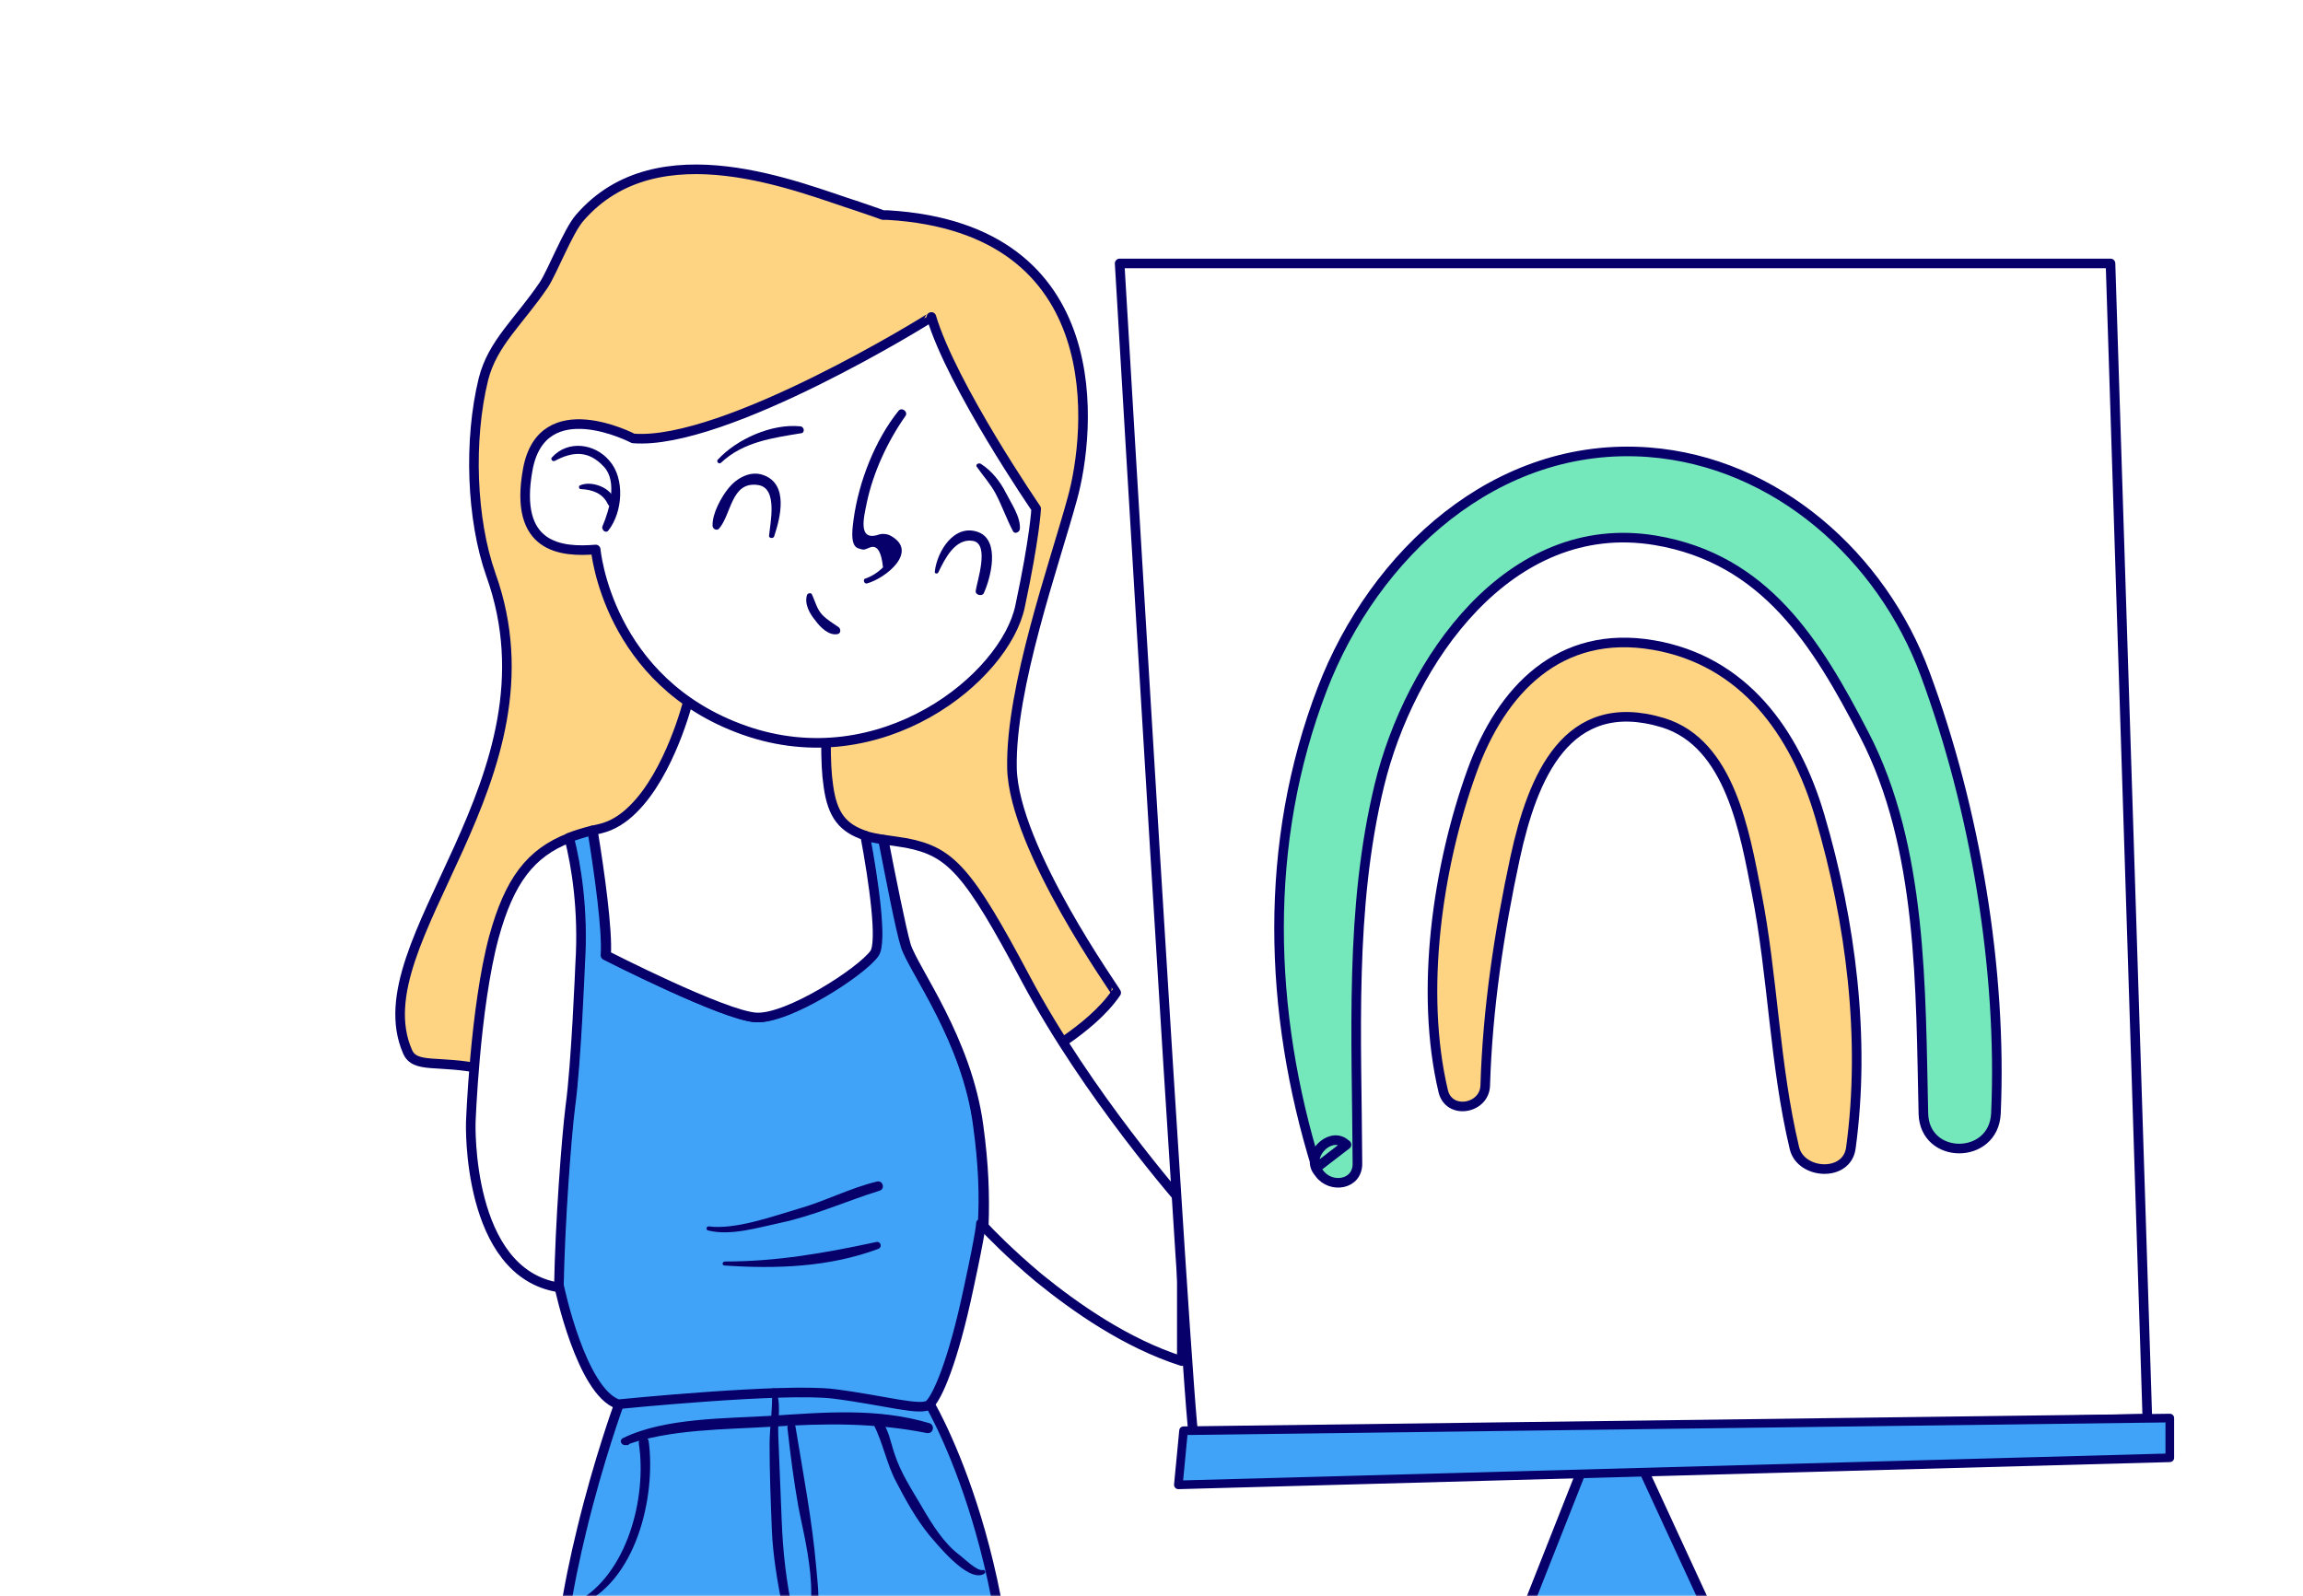 <?xml version="1.0" encoding="UTF-8"?> <svg xmlns="http://www.w3.org/2000/svg" xmlns:xlink="http://www.w3.org/1999/xlink" height="416" viewBox="0 0 600 416" width="600"><rect x="0" y="0" width="600" height="416" fill="#808080" stroke="none"/><defs><path id="a" d="m0 0h600v416h-600z"></path><mask id="b" fill="#fff"><use fill="#fff" fill-rule="evenodd" xlink:href="#a"></use></mask></defs><g fill="none" fill-rule="evenodd"><use fill="#fff" xlink:href="#a"></use><g mask="url(#b)"><g fill-rule="nonzero" transform="translate(104 44)"><path d="m159.65 156.2c-.45-21 11.1-53.25 15.75-70.35 4.65-16.8 10.65-70.35-48.15-73.8-.45 0-.75 0-1.2 0 0 0-2.4-.9-6.45-2.25-15.15-4.8-52.2-20.7-72.6 3-3 3.45-7.05 13.95-9.3 17.4-6.6 9.75-13.35 15.15-15.75 24.6-3.9 15.9-3.15 36.6 1.95 51 19.05 53.25-34.2 95.4-21.75 124.2 1.95 4.65 8.1 2.1 19.8 4.65 20.7 4.5 52.65 10.65 70.35 9.6 27.6-1.5 62.85-9.75 62.85-9.75l-3-21 12.75 18.9c.45-.3 15.3-7.95 21.901-17.7.149-.15-26.701-37.65-27.151-58.5z" fill="#fed482" stroke="#07006b" stroke-linejoin="round" stroke-width="2.5"></path><path d="m158.45 392c-3-28.5-10.5-49.2-15.45-60.45-2.7-6.15-4.65-9.45-4.65-9.45s-57-12-81.15 0c0 0-5.25 14.4-9.6 32.4-3.6 14.7-6.75 31.95-6 45.9 1.5 31.2 10.65 89.25 10.65 89.25l42.6.3s4.35-63.3 2.25-78l8.4-3.3s5.85 80.1 6.9 80.85c1.05.9 40.2 0 40.2 0s10.65-53.25 5.85-97.5z" fill="#40a3f8" stroke="#07006b" stroke-linejoin="round" stroke-width="2.5"></path><g stroke="#07006b" stroke-linejoin="round" stroke-width="2.5" transform="translate(18.5 138.5)"><path d="m132.3 111c-2.85-22.65-16.95-40.8-18.9-47.1-1.35-4.2-4.05-18.45-5.85-27.6-1.8-.3-3.3-.6-4.8-1.05 2.25 12 4.5 27.9 2.4 30.75-3.6 4.8-22.5 16.95-30.75 16.65-8.25-.45-39.15-16.2-39.15-16.2.45-6.45-1.65-21.45-3.45-32.55-2.25.6-4.35 1.2-6.15 1.95 1.8 7.2 3.75 18.75 2.85 32.85 0 0-1.05 26.25-2.55 37.05-1.05 8.25-2.7 30.75-3 47.25h.3s5.7 27.15 15.3 30.45c0 0 43.2-4.35 56.25-2.7s22.95 4.65 24.9 2.7 6-10.5 10.2-30.45c3.3-15.3 3.15-16.65 3.15-16.65s.15.15.45.45c.45-7.95.15-15.9-1.2-25.8z" fill="#40a3f8"></path><g fill="#fff"><path d="m93.3 22.2c-.45-3-.6-6.6-.6-11.1l-36-10.65s-4.65 18.45-14.25 27.9c-2.55 2.55-5.4 4.35-8.55 5.1-.75.15-1.35.3-1.95.45 1.8 10.95 3.9 26.1 3.45 32.55 0 0 30.75 15.75 39.15 16.2 8.25.45 27.3-11.85 30.75-16.65 2.1-2.85-.15-18.75-2.4-30.75-5.7-1.95-8.55-5.1-9.6-13.05z"></path><path d="m6.15 61.8c-4.95 18.45-6 48.3-6 48.3s-1.2 39.15 22.95 42.9c.3-16.65 1.95-39 3-47.25 1.5-10.8 2.55-37.05 2.55-37.05.9-14.1-1.05-25.8-2.85-32.85-10.05 3.9-15.6 11.1-19.65 25.95z"></path><path d="m144.75 72.6c-15-28.2-19.5-33.15-31.05-35.4-.9-.15-1.8-.3-2.85-.45s-2.1-.3-3.15-.45c1.8 9.3 4.65 23.55 5.85 27.6 1.95 6.3 15.9 24.45 18.9 47.1 1.35 9.9 1.65 17.85 1.35 26.1 1.5 1.65 6.75 7.05 14.25 13.35 9.6 7.8 22.8 17.1 37.35 21.75v-41.4c0-.15-24.45-27.75-40.65-58.2z"></path></g></g><path d="m60.95 70.25s-23.7-12.45-27.45 8.1 8.7 21.6 17.7 20.85c0 0 3 34.5 38.7 47.1s67.95-13.8 71.85-32.25c3.9-18.3 4.2-25.5 4.2-25.5s-21.9-31.95-27.3-49.95c0 .15-53.85 33.6-77.7 31.65z" fill="#fff" stroke="#07006b" stroke-linejoin="round" stroke-width="2.5"></path><g fill="#07006b"><path d="m40.55 76.1c4.8-2.55 8.85-2.7 12.75 1.5 3.6 3.75 1.5 11.25-.3 15.45-.45.9.75 2.1 1.5 1.2 3.75-4.8 4.35-13.5.3-18.15-3.75-4.5-10.8-5.55-15-.9-.45.45.15 1.2.75.9z"></path><path d="m47.3 83.45c3 .15 5.7 1.05 7.05 3.9.45 1.05 1.95.3 1.8-.75-.6-3.45-6.15-5.55-9.15-4.05-.3.3-.15.9.3.9z"></path><path d="m106.25 111.05c-.75 2.4.75 4.95 2.25 6.75 1.2 1.65 3.45 3.9 5.7 3.45.9-.15.9-1.35.3-1.8-1.5-1.05-2.85-1.8-4.2-3.15-1.5-1.5-1.95-3.75-2.85-5.55-.3-.3-1.05-.15-1.2.3z"></path><path d="m97.7 95.75c1.65-4.95 3.75-13.5-2.7-15.9-3.45-1.35-7.05.75-9.15 3.3-1.95 2.4-4.35 6.75-4.2 9.9 0 .75 1.05 1.35 1.65.75 3.3-3.75 3.15-12.45 10.2-11.4 5.25.75 3.15 9.9 2.85 13.35.15.6 1.2.6 1.35 0z"></path><path d="m140.45 105.2c1.65-3.45 4.35-9 9-8.25 4.5.75 1.05 10.65.75 13.05-.15 1.05 1.65 1.5 2.1.6 1.8-3.9 4.35-13.65-1.35-15.9-6.3-2.4-10.8 4.95-11.4 10.2-.15.6.6.75.9.3z"></path><path d="m121.85 108.05c4.95-1.35 13.65-8.4 6.15-12.45-.75-.45-2.1-.6-3-.3-5.7 1.95-3.9-4.65-3.15-8.4 1.65-7.8 5.4-15.9 10.05-22.5.75-1.05-.9-2.4-1.8-1.35-6.15 7.65-10.35 18.45-11.7 28.2-.15 1.5-1.2 6.9 1.2 7.65 1.5.45 1.35.45 2.85-.15 1.95-.9 3.15.75 3.6 5.1-1.35 1.35-3 2.4-4.8 3-.45.45 0 1.35.6 1.2z"></path><path d="m83.9 76.55c5.7-5.4 13.5-6.45 20.85-7.65 1.05-.15.75-1.8-.3-1.8-7.35-.75-16.5 3.3-21.45 8.7-.45.45.3 1.35.9.75z"></path><path d="m150.45 77.6c1.65 2.4 3.6 4.5 4.95 7.05 1.65 3.15 2.85 6.6 4.5 9.75.45.9 1.65.3 1.8-.45.3-3.15-2.25-6.75-3.6-9.45-1.5-3-3.75-5.85-6.6-7.65-.75-.3-1.35.3-1.05.75z"></path><path d="m80.45 276.65c5.85 1.5 13.05-.75 18.75-1.95 9.15-1.95 17.25-5.7 25.95-8.4 1.5-.45.9-2.7-.6-2.4-7.05 1.65-13.8 5.25-20.85 7.2-6.6 1.95-16.2 5.4-23.1 4.5-.6 0-.75.9-.15 1.05z"></path><path d="m84.8 285.8c13.5.9 27.15.45 40.05-4.35 1.05-.45.6-1.95-.45-1.8-13.35 2.85-25.8 5.1-39.45 5.1-.9 0-.9 1.05-.15 1.05z"></path><path d="m59.45 331.85c.3 0 .3-.45 0-.45s-.3.45 0 .45z"></path><path d="m59.15 330.65c-.15 0-.3 0-.45 0 .15.6.15 1.35.3 1.95 11.55-4.2 25.95-4.05 38.1-4.8 13.95-.9 26.7-1.05 40.35 1.65 1.65.3 2.25-1.95.75-2.55-13.5-4.05-27.3-2.85-41.1-1.95-11.85.75-27.9.45-38.85 5.85-1.05.6-.3 1.95.75 1.8h.45c1.05-.15.9-1.95-.3-1.95z"></path><path d="m97.1 318.2c.3 4.65-.6 9.6-.6 14.25 0 7.5.3 15 .6 22.5.6 13.2 4.5 25.65 5.85 38.85.15 1.35 2.1 1.5 2.25 0 .3-6-1.2-11.55-2.55-17.4-1.8-7.95-2.7-16.05-3-24.3-.3-7.5-.6-15-.9-22.35-.15-3.6.9-8.4-.75-11.7-.15-.45-.9-.3-.9.15z"></path><path d="m103.1 383.15c8.1-1.35 6-12.9 5.55-18.75-1.05-12.15-3.45-24.6-5.4-36.6-.15-1.2-2.25-.9-2.1.3.75 6.9 1.65 13.8 2.85 20.55 1.05 6.15 7.65 29.55-1.2 33.3-.9.15-.6 1.35.3 1.2z"></path><path d="m152 365.15c-1.5.3-4.8-3-6-3.9-4.2-3.15-7.2-8.1-9.75-12.45-2.7-4.65-5.55-8.85-7.2-13.95-1.05-3-1.5-6.45-3.6-8.85-.9-1.05-2.25.3-1.8 1.35 2.4 4.65 3.3 10.05 5.85 14.85 2.4 4.65 5.25 9.75 8.55 13.8 1.95 2.25 10.05 12.45 14.25 10.2.75-.45.3-1.2-.3-1.05z"></path><path d="m46.4 374.6c15.3-6 20.55-28.5 18.6-43.05-.3-1.65-2.85-1.05-2.55.75 2.1 13.95-3 34.05-16.35 41.25-.6.3-.3 1.35.3 1.05z"></path></g><g stroke="#07006b" stroke-linejoin="round" transform="translate(187.5 24.5)"><g stroke-width="2.5"><g><path d="m267.95 301.2-9.6-301.05h-258.15s18 304.95 19.35 305.85c1.2.75 248.4-4.8 248.4-4.8z" fill="#fff"></path><path d="m206.45 465.75-70.2-152.1.3-.9h-.6l-1.05-3-5.7 1.65-7.8 1.2-60.45 153.15 16.95.9 48.15-116.7 21.15 115.95h18.45l-26.7-109.95 53.25 110.7z" fill="#40a3f8"></path></g><path d="m51.8 236.7c.15.15.3.45.45.6 3 4.05 10.05 3 9.9-2.7-.15-32.85-2.1-66.15 5.7-98.4s33.75-70.2 71.85-63.9c28.8 4.8 42.15 26.85 54.45 50.55 15.3 29.4 14.7 66.6 15.45 98.85.3 12.15 18.3 12.15 18.9 0 1.65-37.5-5.4-79.35-18.45-114.6-11.25-30.45-38.7-55.2-72-57.75-39.75-3-71.55 26.55-85.05 61.65-15.45 40.2-14.1 84.15-1.5 124.8 2.55-1.95 5.25-4.05 7.8-6-.15-.15-.45-.3-.6-.45-3.9-2.85-9.9 3.3-6.9 7.35z" fill="#74e7bb"></path><path d="m95.45 214.35c.6-19.95 3.6-39.9 7.8-59.4 4.5-20.7 13.35-42.75 38.55-35.1 17.55 5.4 21.3 28.95 24.3 44.1 4.35 22.05 4.65 44.7 9.9 66.75 1.65 6.9 13.65 7.65 14.7 0 3.9-28.5 0-59.1-8.1-86.55-6.45-21.9-19.8-40.5-43.35-44.55-24.45-4.2-39.6 11.7-47.25 32.85-9 24.9-13.65 57.45-7.5 83.4 1.5 6.3 10.8 4.65 10.95-1.5z" fill="#fed482"></path></g><path d="m15.5 318.45 258.3-7.05v-10.35l-256.95 3.3z" fill="#40a3f8" stroke-width="2.25"></path></g></g></g></g></svg> 